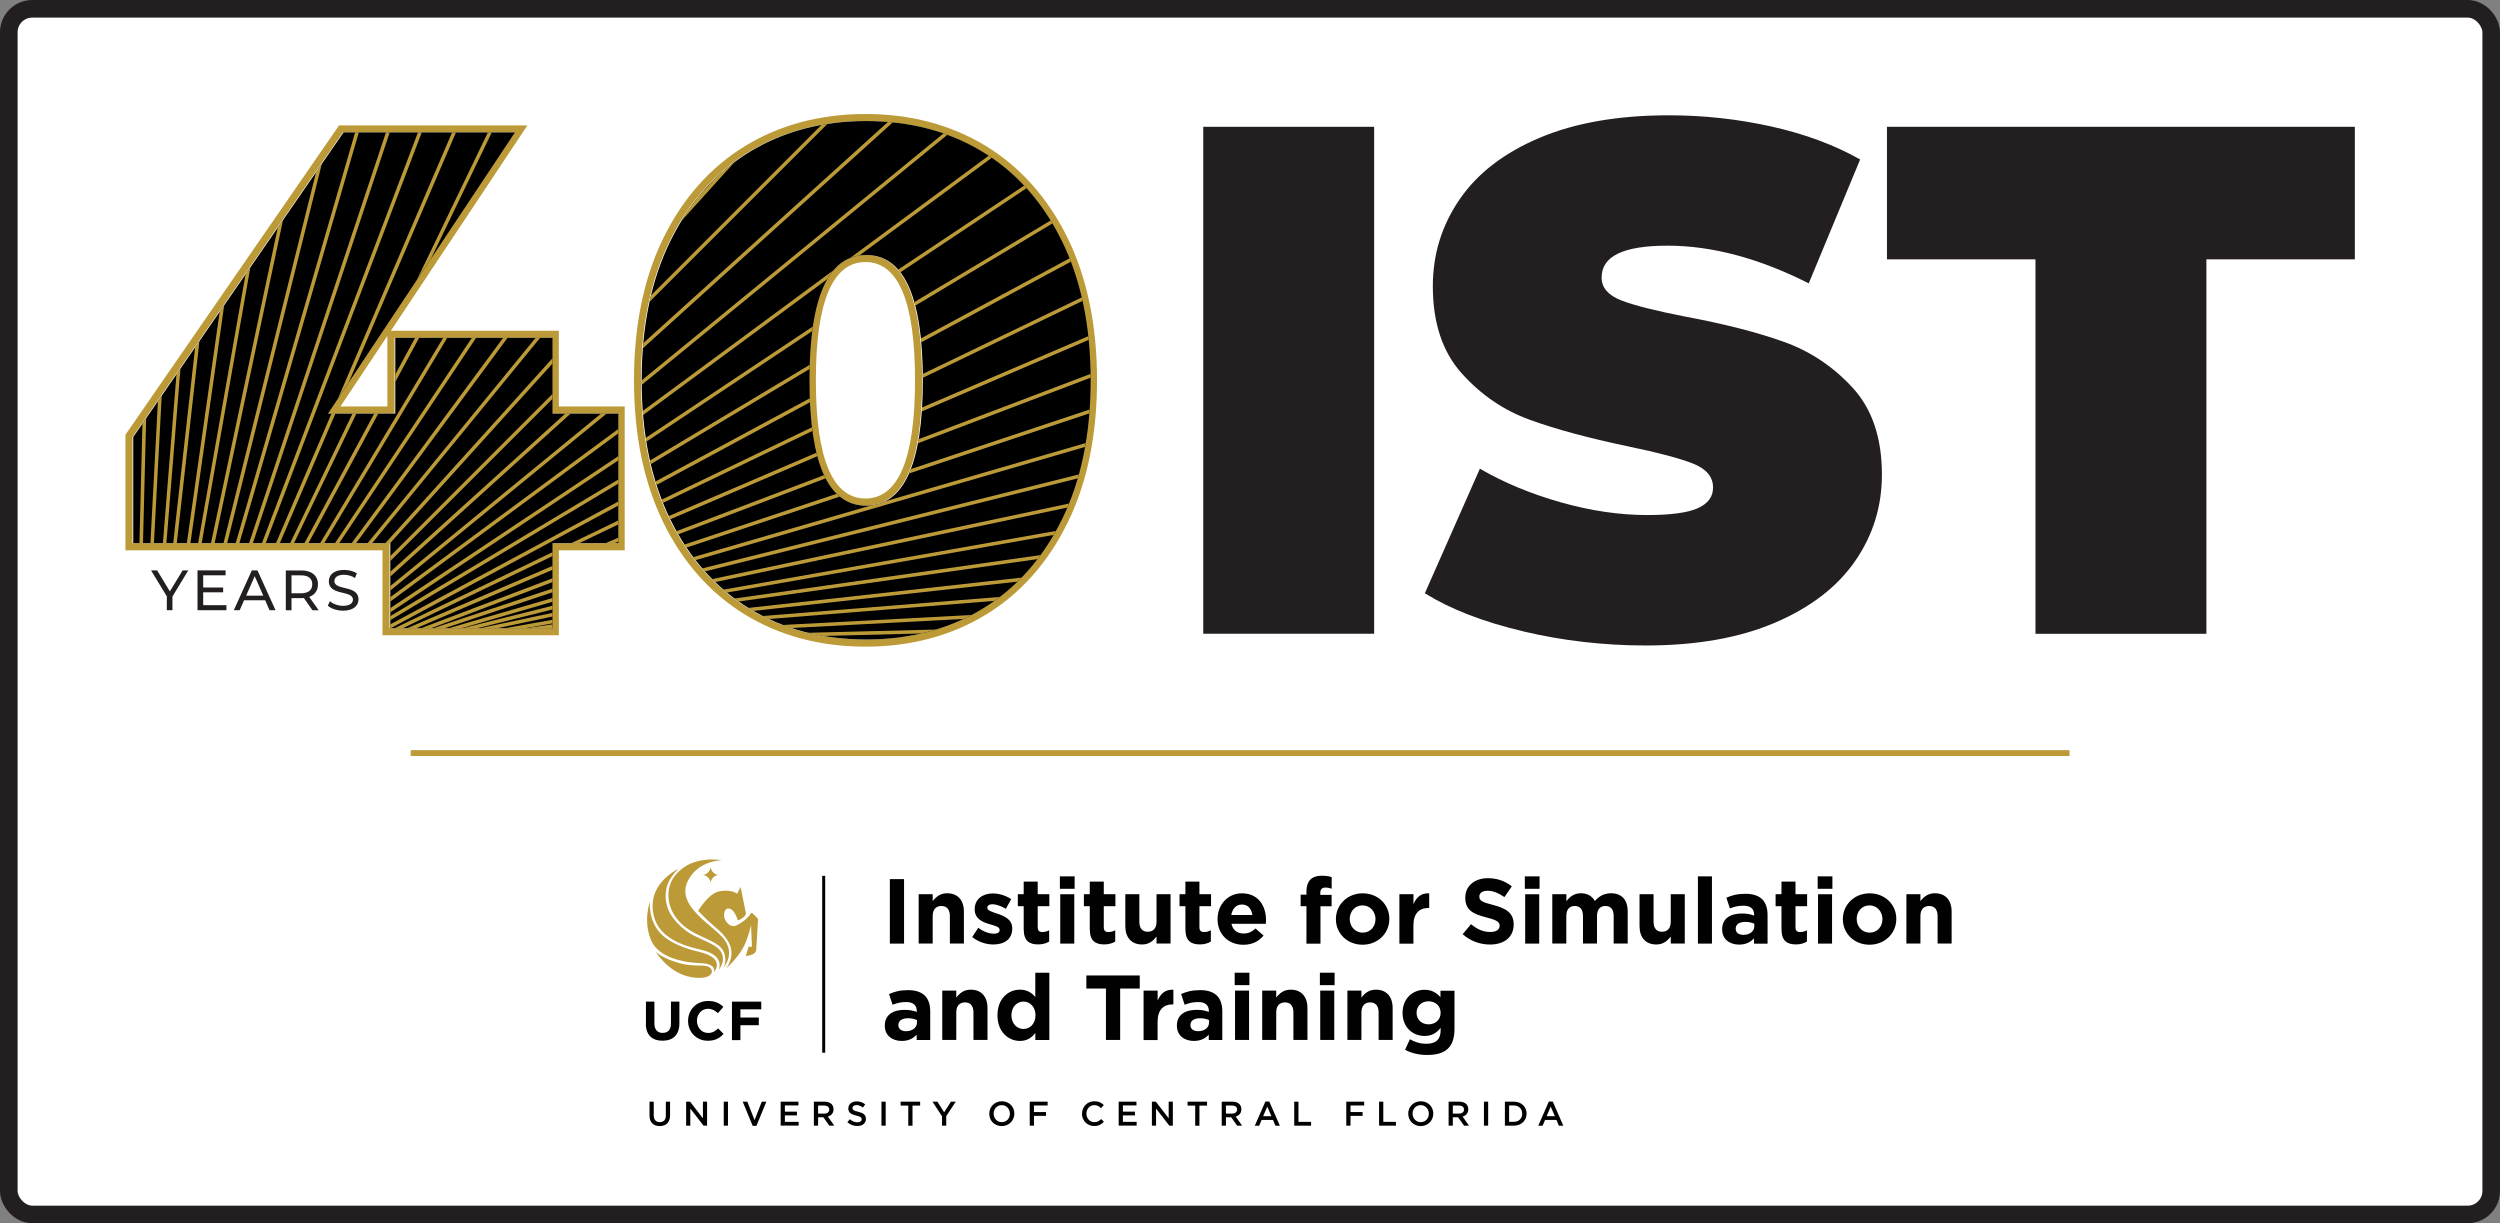 <?xml version="1.0" encoding="UTF-8"?>
<svg xmlns="http://www.w3.org/2000/svg" xmlns:xlink="http://www.w3.org/1999/xlink" id="Layer_2" viewBox="0 0 426.08 208.48" width="426.08px" height="208.48px">
  <rect x="0" y="0" width="426.08" height="208.48" fill="#808080" stroke="none"/>
  <defs>
    <style>.cls-1{fill:#fff;stroke:#231f20;stroke-width:3px;}.cls-1,.cls-2{stroke-miterlimit:10;}.cls-2{stroke:#bb9a37;}.cls-2,.cls-3{fill:none;}.cls-4{clip-path:url(#clippath-1);}.cls-5{clip-path:url(#clippath);}.cls-6{fill:#bb9a37;}.cls-7{fill:#231f20;}.cls-8{fill:#010101;}</style>
    <clipPath id="clippath">
      <polygon class="cls-3" points="94.16 57.57 67.37 57.57 67.37 70.49 55.9 70.49 87.76 22.57 58.55 22.57 22.71 74.47 22.71 92.57 66.52 92.57 66.52 107.06 94.16 107.06 94.16 92.57 105.38 92.57 105.38 70.49 94.16 70.49 94.16 57.57"></polygon>
    </clipPath>
    <clipPath id="clippath-1">
      <path class="cls-3" d="m180.99,88.53c3.26-6.64,4.89-14.54,4.89-23.72s-1.63-17.08-4.89-23.72c-3.26-6.64-7.77-11.71-13.52-15.21-5.75-3.5-12.37-5.25-19.85-5.25s-14.1,1.75-19.85,5.25c-5.75,3.5-10.26,8.57-13.52,15.21-3.26,6.64-4.89,14.54-4.89,23.72s1.63,17.08,4.89,23.72c3.26,6.64,7.76,11.71,13.52,15.21,5.75,3.5,12.37,5.25,19.85,5.25s14.1-1.75,19.85-5.25c5.75-3.5,10.26-8.57,13.52-15.21Zm-33.37-2.35c-6.44,0-9.66-7.12-9.66-21.36s3.22-21.36,9.66-21.36,9.66,7.12,9.66,21.36-3.22,21.36-9.66,21.36Z"></path>
    </clipPath>
  </defs>
  <g id="Layer_2-2">
    <rect class="cls-1" x="1.5" y="1.5" width="423.08" height="205.48" rx="4" ry="4"></rect>
    <rect class="cls-8" x="140.13" y="149.27" width=".51" height="30.15"></rect>
    <path class="cls-8" d="m110.7,190.12v-2.36h.72v2.33c0,.76.39,1.16,1.03,1.16s1.03-.38,1.03-1.13v-2.36h.72v2.32c0,1.22-.69,1.84-1.76,1.84s-1.74-.61-1.74-1.8Z"></path>
    <path class="cls-8" d="m116.94,187.76h.67l2.19,2.83v-2.83h.71v4.09h-.6l-2.26-2.91v2.91h-.71v-4.09Z"></path>
    <path class="cls-8" d="m123.35,187.76h.72v4.09h-.72v-4.09Z"></path>
    <path class="cls-8" d="m126.57,187.76h.8l1.23,3.14,1.23-3.14h.78l-1.69,4.12h-.64l-1.7-4.12Z"></path>
    <path class="cls-8" d="m133.05,187.76h3.03v.64h-2.31v1.06h2.05v.64h-2.05v1.1h2.34v.64h-3.06v-4.09Z"></path>
    <path class="cls-8" d="m138.72,187.76h1.82c.51,0,.92.15,1.18.41.22.22.34.53.34.88h0c0,.68-.4,1.09-.97,1.25l1.1,1.55h-.85l-1.01-1.43h-.9v1.43h-.72v-4.09Zm1.77,2.03c.51,0,.84-.27.84-.68h0c0-.45-.32-.69-.85-.69h-1.05v1.37h1.05Z"></path>
    <path class="cls-8" d="m144.42,191.26l.43-.51c.39.34.79.53,1.29.53.44,0,.72-.21.72-.51h0c0-.3-.16-.46-.92-.64-.87-.21-1.36-.47-1.36-1.22h0c0-.71.58-1.2,1.4-1.2.6,0,1.07.18,1.48.51l-.39.54c-.37-.27-.74-.42-1.11-.42-.42,0-.67.22-.67.49h0c0,.33.19.47.98.65.86.21,1.31.52,1.31,1.2h0c0,.78-.6,1.23-1.46,1.23-.63,0-1.22-.22-1.71-.65Z"></path>
    <path class="cls-8" d="m150.23,187.76h.72v4.09h-.72v-4.09Z"></path>
    <path class="cls-8" d="m154.8,188.43h-1.3v-.67h3.32v.67h-1.3v3.43h-.72v-3.43Z"></path>
    <path class="cls-8" d="m160.54,190.24l-1.62-2.48h.85l1.14,1.81,1.16-1.81h.82l-1.62,2.46v1.63h-.72v-1.61Z"></path>
    <path class="cls-8" d="m168.6,189.82h0c0-1.16.89-2.13,2.15-2.13s2.13.95,2.13,2.1h0c0,1.16-.89,2.13-2.15,2.13s-2.13-.95-2.13-2.1Zm3.52,0h0c0-.81-.58-1.47-1.39-1.47s-1.38.65-1.38,1.44h0c0,.81.58,1.46,1.39,1.46s1.38-.64,1.38-1.44Z"></path>
    <path class="cls-8" d="m175.5,187.76h3.05v.65h-2.33v1.12h2.06v.65h-2.06v1.67h-.72v-4.09Z"></path>
    <path class="cls-8" d="m184.41,189.82h0c0-1.17.87-2.13,2.11-2.13.75,0,1.21.26,1.6.64l-.46.53c-.33-.3-.68-.51-1.15-.51-.78,0-1.35.64-1.35,1.44h0c0,.81.57,1.46,1.35,1.46.5,0,.82-.2,1.17-.53l.46.47c-.43.44-.89.72-1.66.72-1.19,0-2.08-.93-2.08-2.1Z"></path>
    <path class="cls-8" d="m190.66,187.76h3.03v.64h-2.31v1.06h2.05v.64h-2.05v1.1h2.34v.64h-3.06v-4.09Z"></path>
    <path class="cls-8" d="m196.32,187.76h.67l2.19,2.83v-2.83h.71v4.09h-.6l-2.26-2.91v2.91h-.71v-4.09Z"></path>
    <path class="cls-8" d="m203.7,188.43h-1.3v-.67h3.32v.67h-1.3v3.43h-.72v-3.43Z"></path>
    <path class="cls-8" d="m208.23,187.76h1.82c.51,0,.92.15,1.18.41.22.22.34.53.34.88h0c0,.68-.4,1.09-.97,1.25l1.1,1.55h-.85l-1.01-1.43h-.9v1.43h-.72v-4.09Zm1.77,2.03c.51,0,.84-.27.84-.68h0c0-.45-.32-.69-.85-.69h-1.05v1.37h1.05Z"></path>
    <path class="cls-8" d="m215.66,187.74h.67l1.8,4.12h-.76l-.41-.99h-1.94l-.42.99h-.74l1.8-4.12Zm1.03,2.5l-.71-1.64-.7,1.64h1.41Z"></path>
    <path class="cls-8" d="m220.58,187.76h.72v3.44h2.15v.65h-2.87v-4.09Z"></path>
    <path class="cls-8" d="m229.45,187.76h3.05v.65h-2.33v1.12h2.06v.65h-2.06v1.67h-.72v-4.09Z"></path>
    <path class="cls-8" d="m235.04,187.76h.72v3.44h2.15v.65h-2.87v-4.09Z"></path>
    <path class="cls-8" d="m240,189.82h0c0-1.16.89-2.13,2.15-2.13s2.13.95,2.13,2.1h0c0,1.16-.89,2.13-2.14,2.13s-2.13-.95-2.13-2.1Zm3.52,0h0c0-.81-.58-1.47-1.39-1.47s-1.38.65-1.38,1.44h0c0,.81.58,1.46,1.39,1.46s1.38-.64,1.38-1.44Z"></path>
    <path class="cls-8" d="m246.9,187.76h1.82c.51,0,.92.15,1.18.41.22.22.34.53.34.88h0c0,.68-.4,1.09-.97,1.25l1.1,1.55h-.85l-1.01-1.43h-.9v1.43h-.72v-4.09Zm1.77,2.03c.51,0,.84-.27.84-.68h0c0-.45-.32-.69-.85-.69h-1.05v1.37h1.05Z"></path>
    <path class="cls-8" d="m252.91,187.76h.72v4.09h-.72v-4.09Z"></path>
    <path class="cls-8" d="m256.48,187.76h1.53c1.29,0,2.17.88,2.17,2.03h0c0,1.16-.89,2.06-2.17,2.06h-1.53v-4.09Zm.72.65v2.78h.81c.86,0,1.42-.58,1.42-1.38h0c0-.81-.56-1.4-1.42-1.4h-.81Z"></path>
    <path class="cls-8" d="m263.97,187.74h.67l1.8,4.12h-.76l-.41-.99h-1.94l-.42.99h-.74l1.8-4.12Zm1.03,2.5l-.71-1.64-.7,1.64h1.41Z"></path>
    <path class="cls-8" d="m110.09,174.46v-3.75h1.44v3.71c0,1.07.53,1.62,1.41,1.62s1.41-.53,1.41-1.57v-3.76h1.44v3.7c0,1.99-1.11,2.96-2.88,2.96s-2.84-.98-2.84-2.91Z"></path>
    <path class="cls-8" d="m117.27,174.01v-.02c0-1.86,1.4-3.39,3.42-3.39,1.24,0,1.98.41,2.59,1.01l-.92,1.06c-.51-.46-1.02-.74-1.68-.74-1.11,0-1.9.92-1.9,2.04v.02c0,1.12.78,2.06,1.9,2.06.75,0,1.21-.3,1.72-.77l.92.93c-.67.72-1.42,1.17-2.69,1.17-1.93,0-3.36-1.49-3.36-3.37Z"></path>
    <path class="cls-8" d="m124.75,170.71h4.99v1.31h-3.55v1.4h3.13v1.31h-3.13v2.54h-1.44v-6.56Z"></path>
    <path class="cls-6" d="m123.63,163.6c0-.54-.13-1.07-.38-1.58-.47-.94-1.96-1.63-3.41-2.29-.7-.32-1.41-.65-1.97-.99-2.69-1.63-3.57-3.62-3.84-5.01-.07-.38-.11-.76-.11-1.15,0-1.19.35-2.31.99-3.17,2.54-3.4,6.84-3,8.09-2.8-1.24.05-4.3.6-5.77,3.52-.29.57-.43,1.16-.43,1.74,0,2.38,2.43,4.43,4.37,6.08.67.57,1.31,1.11,1.79,1.61.86.9,1.3,1.87,1.3,2.86,0,1.16-.61,2.09-.97,2.54.23-.43.33-.9.33-1.38"></path>
    <path class="cls-6" d="m111.72,162.21c.59.5,1.82,1.32,4.13,1.96,1.18.33,2.27.36,3.15.38.79.02,1.42.04,1.81.25.32.18.52.47.52.76l-.02.17c-.11.44-.71.92-2.06.93-4.03.04-6.55-3-7.52-4.46"></path>
    <path class="cls-6" d="m118.99,155.23s1.67-2.81,3.4-3.26c2.1-.55,3.25.35,3.25.35l.58-1.15.89,4.39s.16.4-.58.9c-.73.5-.79.4-.79.4,0,0-.47-1.8-1.42-2-.94-.2-.94,1.05-.89,1.45.05.4.85,2.04,2.2,1.35,1.47-.75,2.15-1.7,2.15-1.7,0,0,.21-.5.42-.35.21.15,1,1,1,1l-.31,5.24s0,.65-.89.9c-.89.25-.89.2-.89.2l.47-1.6h.58l-.16-3.69s-.5,2.41-1.42,4c-1.1,1.9-2.88,3.44-2.88,3.44,0,0,1.13-1.34.95-2.98-.12-1.09-.59-2.34-2.94-4.28-1.33-1.1-2.72-2.61-2.72-2.61"></path>
    <path class="cls-6" d="m121.73,165.44c0-.17-.04-.32-.11-.46-.26-.5-.98-.78-2.13-.82-2.1-.07-7.12-.6-8.53-3.92-.45-1.07-.68-2.23-.68-3.46,0-1.4.3-2.54.5-3.16-.02.17-.04.48-.04.48,0,1.31.31,3.77,2.42,5.52,1.34,1.11,3.34,1.98,5.96,2.6,1.77.42,2.78,1.05,3.01,1.88l.05.35c0,.41-.18.85-.52,1.29.03-.11.07-.31.07-.31"></path>
    <path class="cls-6" d="m122.66,164.51c0-.24-.04-.49-.15-.76-.38-.9-1.45-1.54-3.18-1.92-4.52-.99-7.09-2.79-7.84-5.53-.18-.68-.27-1.31-.27-1.9,0-3.75,3.3-5.77,4.42-6.34-.6.56-1.88,1.95-2.12,3.7-.04.32-.07.63-.07.94,0,2.23,1.15,4.19,3.5,5.96.74.56,1.74,1.01,2.7,1.45,1.39.63,2.69,1.22,3.21,2.08.26.43.35.85.35,1.24,0,.8-.41,1.46-.69,1.82.07-.19.13-.44.13-.73"></path>
    <path class="cls-6" d="m122.53,149.12c-.73,0-1.41-.68-1.41-1.41,0,.73-.68,1.41-1.41,1.41.73,0,1.41.68,1.41,1.41,0-.73.68-1.41,1.41-1.41"></path>
    <path class="cls-8" d="m151.66,149.83h2.42v10.99h-2.42v-10.99Z"></path>
    <path class="cls-8" d="m156.57,152.4h2.39v1.19c.55-.71,1.26-1.35,2.46-1.35,1.81,0,2.86,1.19,2.86,3.12v5.45h-2.39v-4.69c0-1.13-.53-1.71-1.44-1.71s-1.49.58-1.49,1.71v4.69h-2.39v-8.41Z"></path>
    <path class="cls-8" d="m165.7,159.7l1.02-1.57c.91.66,1.87,1,2.65,1,.69,0,1-.25,1-.63v-.03c0-.52-.82-.69-1.74-.97-1.18-.35-2.51-.89-2.51-2.53v-.03c0-1.71,1.38-2.67,3.08-2.67,1.07,0,2.23.36,3.14.97l-.91,1.65c-.83-.49-1.66-.78-2.28-.78-.58,0-.88.25-.88.58v.03c0,.47.8.69,1.71,1,1.18.39,2.54.96,2.54,2.5v.03c0,1.87-1.4,2.72-3.22,2.72-1.18,0-2.5-.39-3.61-1.27Z"></path>
    <path class="cls-8" d="m174.47,158.43v-3.99h-1v-2.04h1v-2.15h2.39v2.15h1.98v2.04h-1.98v3.59c0,.55.24.82.77.82.44,0,.83-.11,1.18-.3v1.92c-.5.3-1.08.49-1.88.49-1.46,0-2.45-.58-2.45-2.53Z"></path>
    <path class="cls-8" d="m180.64,149.36h2.51v2.12h-2.51v-2.12Zm.06,3.05h2.39v8.41h-2.39v-8.41Z"></path>
    <path class="cls-8" d="m185.73,158.43v-3.99h-1v-2.04h1v-2.15h2.39v2.15h1.98v2.04h-1.98v3.59c0,.55.24.82.77.82.44,0,.83-.11,1.18-.3v1.92c-.5.3-1.08.49-1.88.49-1.46,0-2.45-.58-2.45-2.53Z"></path>
    <path class="cls-8" d="m191.79,157.85v-5.45h2.39v4.69c0,1.13.53,1.71,1.44,1.71s1.49-.58,1.49-1.71v-4.69h2.39v8.41h-2.39v-1.19c-.55.71-1.26,1.35-2.46,1.35-1.81,0-2.86-1.19-2.86-3.12Z"></path>
    <path class="cls-8" d="m202.03,158.43v-3.99h-1v-2.04h1v-2.15h2.39v2.15h1.98v2.04h-1.98v3.59c0,.55.24.82.77.82.44,0,.83-.11,1.18-.3v1.92c-.5.3-1.08.49-1.88.49-1.46,0-2.45-.58-2.45-2.53Z"></path>
    <path class="cls-8" d="m207.51,156.66v-.03c0-2.4,1.71-4.38,4.16-4.38,2.81,0,4.1,2.18,4.1,4.57,0,.19-.02.41-.03.63h-5.86c.24,1.08.99,1.65,2.06,1.65.8,0,1.38-.25,2.04-.86l1.37,1.21c-.79.97-1.92,1.57-3.44,1.57-2.53,0-4.4-1.77-4.4-4.35Zm5.93-.71c-.14-1.07-.77-1.79-1.77-1.79s-1.63.71-1.82,1.79h3.59Z"></path>
    <path class="cls-8" d="m222.66,154.44h-.99v-1.96h.99v-.53c0-.93.24-1.6.67-2.04.44-.44,1.08-.66,1.93-.66.75,0,1.26.09,1.7.24v1.98c-.35-.13-.67-.2-1.08-.2-.55,0-.86.28-.86.91v.33h1.93v1.95h-1.9v6.37h-2.39v-6.37Z"></path>
    <path class="cls-8" d="m227.68,156.66v-.03c0-2.42,1.95-4.38,4.57-4.38s4.54,1.93,4.54,4.35v.03c0,2.42-1.95,4.38-4.57,4.38s-4.54-1.93-4.54-4.35Zm6.75,0v-.03c0-1.24-.9-2.32-2.21-2.32s-2.18,1.05-2.18,2.29v.03c0,1.24.89,2.32,2.21,2.32s2.18-1.05,2.18-2.29Z"></path>
    <path class="cls-8" d="m238.51,152.4h2.39v1.7c.49-1.16,1.27-1.92,2.68-1.85v2.5h-.13c-1.59,0-2.56.96-2.56,2.97v3.11h-2.39v-8.41Z"></path>
    <path class="cls-8" d="m249.28,159.22l1.43-1.71c.99.82,2.02,1.33,3.28,1.33.99,0,1.59-.39,1.59-1.04v-.03c0-.61-.38-.93-2.21-1.4-2.21-.57-3.64-1.18-3.64-3.36v-.03c0-1.99,1.6-3.31,3.85-3.31,1.6,0,2.97.5,4.08,1.4l-1.26,1.82c-.97-.67-1.93-1.08-2.86-1.08s-1.41.42-1.41.96v.03c0,.72.47.96,2.37,1.44,2.23.58,3.48,1.38,3.48,3.3v.03c0,2.18-1.66,3.41-4.03,3.41-1.66,0-3.34-.58-4.66-1.76Z"></path>
    <path class="cls-8" d="m259.88,149.36h2.51v2.12h-2.51v-2.12Zm.06,3.05h2.39v8.41h-2.39v-8.41Z"></path>
    <path class="cls-8" d="m264.57,152.4h2.39v1.19c.55-.71,1.27-1.35,2.48-1.35,1.1,0,1.93.49,2.37,1.33.74-.86,1.62-1.33,2.76-1.33,1.77,0,2.84,1.07,2.84,3.09v5.48h-2.39v-4.69c0-1.13-.5-1.71-1.4-1.71s-1.44.58-1.44,1.71v4.69h-2.39v-4.69c0-1.13-.5-1.71-1.4-1.71s-1.44.58-1.44,1.71v4.69h-2.39v-8.41Z"></path>
    <path class="cls-8" d="m279.43,157.85v-5.45h2.39v4.69c0,1.13.53,1.71,1.44,1.71s1.49-.58,1.49-1.71v-4.69h2.39v8.41h-2.39v-1.19c-.55.71-1.26,1.35-2.46,1.35-1.81,0-2.86-1.19-2.86-3.12Z"></path>
    <path class="cls-8" d="m289.38,149.36h2.39v11.46h-2.39v-11.46Z"></path>
    <path class="cls-8" d="m293.51,158.4v-.03c0-1.84,1.4-2.68,3.39-2.68.85,0,1.46.14,2.06.35v-.14c0-.99-.61-1.54-1.81-1.54-.91,0-1.55.17-2.32.46l-.6-1.82c.93-.41,1.84-.67,3.27-.67,1.3,0,2.24.35,2.84.94.63.63.91,1.55.91,2.68v4.88h-2.31v-.91c-.58.64-1.38,1.07-2.54,1.07-1.59,0-2.89-.91-2.89-2.57Zm5.48-.55v-.42c-.41-.19-.94-.31-1.52-.31-1.02,0-1.65.41-1.65,1.16v.03c0,.64.53,1.02,1.3,1.02,1.11,0,1.87-.61,1.87-1.48Z"></path>
    <path class="cls-8" d="m303.62,158.43v-3.99h-1v-2.04h1v-2.15h2.39v2.15h1.98v2.04h-1.98v3.59c0,.55.24.82.77.82.44,0,.83-.11,1.18-.3v1.92c-.5.3-1.08.49-1.88.49-1.46,0-2.45-.58-2.45-2.53Z"></path>
    <path class="cls-8" d="m309.79,149.36h2.51v2.12h-2.51v-2.12Zm.06,3.05h2.39v8.41h-2.39v-8.41Z"></path>
    <path class="cls-8" d="m314.08,156.66v-.03c0-2.42,1.95-4.38,4.57-4.38s4.54,1.93,4.54,4.35v.03c0,2.42-1.95,4.38-4.57,4.38s-4.54-1.93-4.54-4.35Zm6.75,0v-.03c0-1.24-.9-2.32-2.21-2.32s-2.18,1.05-2.18,2.29v.03c0,1.24.89,2.32,2.21,2.32s2.18-1.05,2.18-2.29Z"></path>
    <path class="cls-8" d="m324.91,152.4h2.39v1.19c.55-.71,1.26-1.35,2.46-1.35,1.81,0,2.86,1.19,2.86,3.12v5.45h-2.39v-4.69c0-1.13-.53-1.71-1.44-1.71s-1.49.58-1.49,1.71v4.69h-2.39v-8.41Z"></path>
    <path class="cls-8" d="m150.8,174.82v-.03c0-1.84,1.4-2.68,3.39-2.68.85,0,1.46.14,2.06.35v-.14c0-.99-.61-1.54-1.81-1.54-.91,0-1.55.17-2.32.46l-.6-1.82c.93-.41,1.84-.67,3.27-.67,1.3,0,2.24.35,2.84.94.63.63.91,1.55.91,2.68v4.88h-2.31v-.91c-.58.64-1.38,1.07-2.54,1.07-1.59,0-2.89-.91-2.89-2.57Zm5.48-.55v-.42c-.41-.19-.94-.31-1.52-.31-1.02,0-1.65.41-1.65,1.16v.03c0,.64.53,1.02,1.3,1.02,1.11,0,1.87-.61,1.87-1.48Z"></path>
    <path class="cls-8" d="m160.59,168.83h2.39v1.19c.55-.71,1.26-1.35,2.46-1.35,1.81,0,2.86,1.19,2.86,3.12v5.45h-2.39v-4.69c0-1.13-.53-1.71-1.44-1.71s-1.49.58-1.49,1.71v4.69h-2.39v-8.41Z"></path>
    <path class="cls-8" d="m170,173.05v-.03c0-2.81,1.84-4.35,3.83-4.35,1.27,0,2.06.58,2.62,1.26v-4.14h2.39v11.46h-2.39v-1.21c-.58.78-1.38,1.37-2.62,1.37-1.96,0-3.83-1.54-3.83-4.35Zm6.48,0v-.03c0-1.4-.93-2.32-2.04-2.32s-2.06.91-2.06,2.32v.03c0,1.4.94,2.32,2.06,2.32s2.04-.93,2.04-2.32Z"></path>
    <path class="cls-8" d="m188.49,168.48h-3.34v-2.23h9.1v2.23h-3.34v8.76h-2.42v-8.76Z"></path>
    <path class="cls-8" d="m194.91,168.83h2.39v1.7c.49-1.16,1.27-1.92,2.68-1.85v2.5h-.13c-1.59,0-2.56.96-2.56,2.97v3.11h-2.39v-8.41Z"></path>
    <path class="cls-8" d="m200.58,174.82v-.03c0-1.84,1.4-2.68,3.39-2.68.85,0,1.46.14,2.06.35v-.14c0-.99-.61-1.54-1.81-1.54-.91,0-1.55.17-2.32.46l-.6-1.82c.93-.41,1.84-.67,3.27-.67,1.3,0,2.24.35,2.84.94.63.63.91,1.55.91,2.68v4.88h-2.31v-.91c-.58.64-1.38,1.07-2.54,1.07-1.59,0-2.89-.91-2.89-2.57Zm5.48-.55v-.42c-.41-.19-.94-.31-1.52-.31-1.02,0-1.65.41-1.65,1.16v.03c0,.64.53,1.02,1.3,1.02,1.11,0,1.87-.61,1.87-1.48Z"></path>
    <path class="cls-8" d="m210.43,165.78h2.51v2.12h-2.51v-2.12Zm.06,3.05h2.39v8.41h-2.39v-8.41Z"></path>
    <path class="cls-8" d="m215.12,168.83h2.39v1.19c.55-.71,1.26-1.35,2.46-1.35,1.81,0,2.86,1.19,2.86,3.12v5.45h-2.39v-4.69c0-1.13-.53-1.71-1.44-1.71s-1.49.58-1.49,1.71v4.69h-2.39v-8.41Z"></path>
    <path class="cls-8" d="m224.95,165.78h2.51v2.12h-2.51v-2.12Zm.06,3.05h2.39v8.41h-2.39v-8.41Z"></path>
    <path class="cls-8" d="m229.64,168.83h2.39v1.19c.55-.71,1.26-1.35,2.46-1.35,1.81,0,2.86,1.19,2.86,3.12v5.45h-2.39v-4.69c0-1.13-.53-1.71-1.44-1.71s-1.49.58-1.49,1.71v4.69h-2.39v-8.41Z"></path>
    <path class="cls-8" d="m239.47,178.91l.82-1.79c.86.49,1.73.77,2.84.77,1.63,0,2.4-.78,2.4-2.29v-.41c-.71.85-1.48,1.37-2.75,1.37-1.96,0-3.74-1.43-3.74-3.92v-.03c0-2.51,1.81-3.92,3.74-3.92,1.3,0,2.07.55,2.72,1.26v-1.1h2.39v6.51c0,1.51-.36,2.61-1.07,3.31-.78.79-1.99,1.13-3.63,1.13-1.37,0-2.65-.31-3.72-.88Zm6.06-6.28v-.03c0-1.15-.89-1.95-2.06-1.95s-2.04.8-2.04,1.95v.03c0,1.16.88,1.95,2.04,1.95s2.06-.8,2.06-1.95Z"></path>
    <path class="cls-7" d="m29.39,101.65v2.35h-.96v-2.37l-2.69-4.42h1.04l2.17,3.58,2.18-3.58h.96l-2.69,4.44Z"></path>
    <path class="cls-7" d="m38.59,103.16v.84h-4.93v-6.79h4.79v.84h-3.82v2.08h3.4v.82h-3.4v2.19h3.96Z"></path>
    <path class="cls-7" d="m45.21,102.3h-3.61l-.75,1.7h-1l3.07-6.79h.96l3.08,6.79h-1.02l-.75-1.7Zm-.34-.78l-1.46-3.32-1.46,3.32h2.93Z"></path>
    <path class="cls-7" d="m53.25,104l-1.46-2.08c-.14,0-.28.02-.43.02h-1.68v2.07h-.97v-6.79h2.65c1.76,0,2.83.89,2.83,2.37,0,1.05-.54,1.8-1.49,2.14l1.61,2.28h-1.06Zm-.03-4.42c0-.97-.65-1.52-1.89-1.52h-1.65v3.05h1.65c1.24,0,1.89-.56,1.89-1.53Z"></path>
    <path class="cls-7" d="m55.87,103.22l.36-.76c.5.46,1.37.79,2.24.79,1.17,0,1.68-.46,1.68-1.05,0-1.66-4.11-.61-4.11-3.13,0-1.05.82-1.94,2.6-1.94.8,0,1.62.21,2.18.6l-.32.78c-.59-.38-1.26-.55-1.86-.55-1.15,0-1.65.48-1.65,1.08,0,1.66,4.11.62,4.11,3.11,0,1.04-.83,1.93-2.63,1.93-1.04,0-2.05-.35-2.6-.85Z"></path>
    <path class="cls-6" d="m95.24,69.28v-12.91h-28.62l22.02-33.12,1.25-1.88h-32.1l-.36.52-35.84,51.9-.21.31v19.69h43.81v14.48h30.06v-14.48h11.22v-24.51h-11.22Zm10.01,23.3h-11.22v14.48h-27.64v-14.48H22.59v-18.1L58.43,22.57h29.21l-31.86,47.91h11.47v-12.91h26.79v12.91h11.22v22.09Zm-39.23-35v11.7h-8l8-12.03v.32Z"></path>
    <path class="cls-6" d="m181.96,40.57c-3.35-6.82-8.05-12.1-13.97-15.71-5.92-3.6-12.81-5.43-20.48-5.43s-14.57,1.83-20.48,5.43c-5.93,3.61-10.63,8.89-13.97,15.71-3.33,6.77-5.01,14.93-5.01,24.25s1.69,17.47,5.01,24.25c3.35,6.82,8.05,12.1,13.97,15.71,5.92,3.6,12.81,5.43,20.48,5.43s14.56-1.83,20.48-5.43c5.93-3.61,10.63-8.89,13.97-15.71,3.33-6.77,5.01-14.93,5.01-24.25s-1.69-17.47-5.01-24.25Zm-34.46,68.42c-7.48,0-14.1-1.75-19.85-5.25-5.75-3.5-10.26-8.57-13.52-15.21-3.26-6.64-4.89-14.54-4.89-23.72s1.63-17.08,4.89-23.72c3.26-6.64,7.76-11.71,13.52-15.21,5.75-3.5,12.37-5.25,19.85-5.25s14.1,1.75,19.85,5.25c5.75,3.5,10.26,8.57,13.52,15.21,3.26,6.64,4.89,14.54,4.89,23.72s-1.63,17.08-4.89,23.72c-3.26,6.64-7.77,11.71-13.52,15.21-5.75,3.5-12.37,5.25-19.85,5.25Z"></path>
    <path class="cls-6" d="m147.5,43.45c-6.44,0-9.66,7.12-9.66,21.36s3.22,21.36,9.66,21.36,9.66-7.12,9.66-21.36-3.22-21.36-9.66-21.36Zm0,41.51c-5.6,0-8.45-6.78-8.45-20.15s2.84-20.15,8.45-20.15,8.45,6.78,8.45,20.15-2.84,20.15-8.45,20.15Z"></path>
    <polygon points="94.16 57.57 67.37 57.57 67.37 70.49 55.9 70.49 87.76 22.57 58.55 22.57 22.71 74.47 22.71 92.57 66.52 92.57 66.52 107.06 94.16 107.06 94.16 92.57 105.38 92.57 105.38 70.49 94.16 70.49 94.16 57.57"></polygon>
    <path d="m180.99,88.53c3.26-6.64,4.89-14.54,4.89-23.72s-1.63-17.08-4.89-23.72c-3.26-6.64-7.77-11.71-13.52-15.21-5.75-3.5-12.37-5.25-19.85-5.25s-14.1,1.75-19.85,5.25c-5.75,3.5-10.26,8.57-13.52,15.21-3.26,6.64-4.89,14.54-4.89,23.72s1.63,17.08,4.89,23.72c3.26,6.64,7.76,11.71,13.52,15.21,5.75,3.5,12.37,5.25,19.85,5.25s14.1-1.75,19.85-5.25c5.75-3.5,10.26-8.57,13.52-15.21Zm-33.37-2.35c-6.44,0-9.66-7.12-9.66-21.36s3.22-21.36,9.66-21.36,9.66,7.12,9.66,21.36-3.22,21.36-9.66,21.36Z"></path>
    <g class="cls-5">
      <rect class="cls-6" x="-154.55" y="109.33" width="872.74" height=".6"></rect>
      <rect class="cls-6" x="-150.28" y="104.34" width="851.2" height=".61" transform="translate(-2.57 7.02) rotate(-1.45)"></rect>
      <rect class="cls-6" x="-146.3" y="99.35" width="830.25" height=".6" transform="translate(-4.88 14.32) rotate(-3.02)"></rect>
      <rect class="cls-6" x="-142.63" y="94.35" width="809.93" height=".6" transform="translate(-6.74 21.33) rotate(-4.6)"></rect>
      <rect class="cls-6" x="-139.31" y="89.36" width="790.3" height=".61" transform="translate(-8.33 28.77) rotate(-6.33)"></rect>
      <rect class="cls-6" x="-136.35" y="84.37" width="771.4" height=".61" transform="translate(-9.43 35.9) rotate(-8.08)"></rect>
      <rect class="cls-6" x="-133.79" y="79.37" width="753.29" height=".6" transform="translate(-10.16 43.45) rotate(-10.01)"></rect>
      <rect class="cls-6" x="-131.65" y="74.38" width="736.03" height=".61" transform="translate(-10.34 50.54) rotate(-11.95)"></rect>
      <rect class="cls-6" x="-129.97" y="69.39" width="719.68" height=".61" transform="translate(-10.03 57.72) rotate(-14.01)"></rect>
      <rect class="cls-6" x="-128.78" y="64.39" width="704.3" height=".61" transform="translate(-9.18 64.91) rotate(-16.21)"></rect>
      <rect class="cls-6" x="-128.1" y="59.4" width="689.96" height=".61" transform="translate(-7.75 71.65) rotate(-18.43)"></rect>
      <rect class="cls-6" x="-127.98" y="54.41" width="676.72" height=".61" transform="translate(-5.71 78.29) rotate(-20.8)"></rect>
      <rect class="cls-6" x="-128.44" y="49.41" width="664.66" height=".61" transform="translate(-3.09 84.39) rotate(-23.21)"></rect>
      <rect class="cls-6" x="-129.51" y="44.42" width="653.83" height=".6" transform="translate(.14 90.08) rotate(-25.71)"></rect>
      <rect class="cls-6" x="-131.24" y="39.43" width="644.29" height=".61" transform="translate(4 95.31) rotate(-28.32)"></rect>
      <rect class="cls-6" x="-133.64" y="34.43" width="636.11" height=".6" transform="translate(8.37 99.71) rotate(-30.93)"></rect>
      <rect class="cls-6" x="-136.75" y="29.44" width="629.34" height=".6" transform="translate(13.38 103.69) rotate(-33.69)"></rect>
      <rect class="cls-6" x="-140.59" y="24.45" width="624.02" height=".6" transform="translate(18.79 106.61) rotate(-36.42)"></rect>
      <rect class="cls-6" x="-145.17" y="19.45" width="620.2" height=".6" transform="translate(24.77 108.91) rotate(-39.29)"></rect>
      <rect class="cls-6" x="-150.51" y="14.46" width="617.89" height=".61" transform="translate(31 110.06) rotate(-42.11)"></rect>
      <rect class="cls-6" x="-156.62" y="9.47" width="617.12" height=".6" transform="translate(37.6 110.3) rotate(-45)"></rect>
      <rect class="cls-6" x="-163.49" y="4.47" width="617.89" height=".61" transform="translate(44.37 109.47) rotate(-47.89)"></rect>
      <rect class="cls-6" x="-171.14" y="-.52" width="620.2" height=".6" transform="translate(51.13 107.47) rotate(-50.71)"></rect>
      <rect class="cls-6" x="-179.55" y="-5.52" width="624.02" height=".61" transform="translate(58.01 104.47) rotate(-53.58)"></rect>
      <rect class="cls-6" x="-188.7" y="-10.51" width="629.34" height=".6" transform="translate(64.59 100.27) rotate(-56.31)"></rect>
      <rect class="cls-6" x="-198.58" y="-15.5" width="636.11" height=".6" transform="translate(71.11 95.1) rotate(-59.07)"></rect>
      <rect class="cls-6" x="-209.16" y="-20.5" width="644.29" height=".61" transform="translate(77.17 88.85) rotate(-61.68)"></rect>
      <rect class="cls-6" x="-220.42" y="-25.49" width="653.83" height=".6" transform="translate(82.98 81.68) rotate(-64.29)"></rect>
      <rect class="cls-6" x="-232.33" y="-30.48" width="664.66" height=".61" transform="translate(88.32 73.62) rotate(-66.79)"></rect>
      <rect class="cls-6" x="-244.86" y="-35.48" width="676.72" height=".61" transform="translate(93.17 64.72) rotate(-69.2)"></rect>
      <rect class="cls-6" x="-257.97" y="-40.47" width="689.96" height=".61" transform="translate(97.6 55.08) rotate(-71.57)"></rect>
      <rect class="cls-6" x="-271.64" y="-45.46" width="704.3" height=".61" transform="translate(101.41 44.76) rotate(-73.79)"></rect>
      <rect class="cls-6" x="-285.82" y="-50.46" width="719.68" height=".61" transform="translate(104.76 33.81) rotate(-75.99)"></rect>
      <rect class="cls-6" x="-300.49" y="-55.45" width="736.03" height=".61" transform="translate(107.5 22.33) rotate(-78.05)"></rect>
      <rect class="cls-6" x="-315.61" y="-60.44" width="753.29" height=".6" transform="translate(109.64 10.42) rotate(-79.99)"></rect>
      <rect class="cls-6" x="-331.16" y="-65.44" width="771.4" height=".61" transform="translate(111.36 -1.98) rotate(-81.92)"></rect>
      <rect class="cls-6" x="-347.1" y="-70.43" width="790.3" height=".61" transform="translate(112.39 -14.58) rotate(-83.61)"></rect>
      <rect class="cls-6" x="-363.41" y="-75.42" width="809.93" height=".6" transform="translate(113.1 -27.68) rotate(-85.4)"></rect>
      <rect class="cls-6" x="-380.07" y="-80.42" width="830.25" height=".6" transform="translate(113.21 -40.88) rotate(-86.98)"></rect>
      <rect class="cls-6" x="-397.03" y="-85.41" width="851.2" height=".61" transform="translate(112.92 -54.39) rotate(-88.55)"></rect>
      <rect class="cls-6" x="21.77" y="-526.47" width=".6" height="872.74"></rect>
    </g>
    <g class="cls-4">
      <rect class="cls-6" x="-154.55" y="109.33" width="872.74" height=".6"></rect>
      <rect class="cls-6" x="-150.28" y="104.34" width="851.2" height=".61" transform="translate(-2.57 7.02) rotate(-1.45)"></rect>
      <rect class="cls-6" x="-146.3" y="99.35" width="830.25" height=".6" transform="translate(-4.88 14.32) rotate(-3.02)"></rect>
      <rect class="cls-6" x="-142.63" y="94.35" width="809.93" height=".6" transform="translate(-6.74 21.33) rotate(-4.6)"></rect>
      <rect class="cls-6" x="-139.31" y="89.36" width="790.3" height=".61" transform="translate(-8.33 28.77) rotate(-6.33)"></rect>
      <rect class="cls-6" x="-136.35" y="84.37" width="771.4" height=".61" transform="translate(-9.43 35.9) rotate(-8.08)"></rect>
      <rect class="cls-6" x="-133.79" y="79.37" width="753.29" height=".6" transform="translate(-10.16 43.45) rotate(-10.01)"></rect>
      <rect class="cls-6" x="-131.65" y="74.38" width="736.03" height=".61" transform="translate(-10.34 50.54) rotate(-11.95)"></rect>
      <rect class="cls-6" x="-129.97" y="69.39" width="719.68" height=".61" transform="translate(-10.03 57.72) rotate(-14.01)"></rect>
      <rect class="cls-6" x="-128.78" y="64.39" width="704.3" height=".61" transform="translate(-9.18 64.91) rotate(-16.21)"></rect>
      <rect class="cls-6" x="-128.1" y="59.4" width="689.96" height=".61" transform="translate(-7.75 71.65) rotate(-18.43)"></rect>
      <rect class="cls-6" x="-127.98" y="54.41" width="676.72" height=".61" transform="translate(-5.71 78.29) rotate(-20.8)"></rect>
      <rect class="cls-6" x="-128.44" y="49.41" width="664.66" height=".61" transform="translate(-3.09 84.39) rotate(-23.21)"></rect>
      <rect class="cls-6" x="-129.51" y="44.42" width="653.83" height=".6" transform="translate(.14 90.08) rotate(-25.71)"></rect>
      <rect class="cls-6" x="-131.24" y="39.43" width="644.29" height=".61" transform="translate(4 95.31) rotate(-28.32)"></rect>
      <rect class="cls-6" x="-133.64" y="34.43" width="636.11" height=".6" transform="translate(8.37 99.71) rotate(-30.93)"></rect>
      <rect class="cls-6" x="-136.75" y="29.44" width="629.34" height=".6" transform="translate(13.38 103.69) rotate(-33.69)"></rect>
      <rect class="cls-6" x="-140.59" y="24.45" width="624.02" height=".6" transform="translate(18.79 106.61) rotate(-36.42)"></rect>
      <rect class="cls-6" x="-145.17" y="19.45" width="620.2" height=".6" transform="translate(24.77 108.91) rotate(-39.29)"></rect>
      <rect class="cls-6" x="-150.51" y="14.46" width="617.89" height=".61" transform="translate(31 110.06) rotate(-42.11)"></rect>
      <rect class="cls-6" x="-156.62" y="9.47" width="617.12" height=".6" transform="translate(37.6 110.3) rotate(-45)"></rect>
      <rect class="cls-6" x="-163.49" y="4.47" width="617.89" height=".61" transform="translate(44.37 109.47) rotate(-47.89)"></rect>
      <rect class="cls-6" x="-171.14" y="-.52" width="620.2" height=".6" transform="translate(51.13 107.47) rotate(-50.71)"></rect>
      <rect class="cls-6" x="-179.55" y="-5.52" width="624.02" height=".61" transform="translate(58.01 104.47) rotate(-53.58)"></rect>
      <rect class="cls-6" x="-188.7" y="-10.51" width="629.34" height=".6" transform="translate(64.59 100.27) rotate(-56.31)"></rect>
      <rect class="cls-6" x="-198.58" y="-15.5" width="636.11" height=".6" transform="translate(71.11 95.1) rotate(-59.07)"></rect>
      <rect class="cls-6" x="-209.16" y="-20.5" width="644.29" height=".61" transform="translate(77.17 88.85) rotate(-61.68)"></rect>
      <rect class="cls-6" x="-220.42" y="-25.49" width="653.83" height=".6" transform="translate(82.98 81.68) rotate(-64.29)"></rect>
      <rect class="cls-6" x="-232.33" y="-30.48" width="664.66" height=".61" transform="translate(88.32 73.62) rotate(-66.79)"></rect>
      <rect class="cls-6" x="-244.86" y="-35.48" width="676.72" height=".61" transform="translate(93.17 64.72) rotate(-69.2)"></rect>
      <rect class="cls-6" x="-257.97" y="-40.47" width="689.96" height=".61" transform="translate(97.6 55.08) rotate(-71.57)"></rect>
      <rect class="cls-6" x="-271.64" y="-45.46" width="704.3" height=".61" transform="translate(101.41 44.76) rotate(-73.79)"></rect>
      <rect class="cls-6" x="-285.82" y="-50.46" width="719.68" height=".61" transform="translate(104.76 33.81) rotate(-75.99)"></rect>
      <rect class="cls-6" x="-300.49" y="-55.45" width="736.03" height=".61" transform="translate(107.5 22.33) rotate(-78.05)"></rect>
      <rect class="cls-6" x="-315.61" y="-60.44" width="753.29" height=".6" transform="translate(109.64 10.42) rotate(-79.99)"></rect>
      <rect class="cls-6" x="-331.16" y="-65.44" width="771.4" height=".61" transform="translate(111.36 -1.98) rotate(-81.92)"></rect>
      <rect class="cls-6" x="-347.1" y="-70.43" width="790.3" height=".61" transform="translate(112.39 -14.58) rotate(-83.61)"></rect>
      <rect class="cls-6" x="-363.41" y="-75.42" width="809.93" height=".6" transform="translate(113.1 -27.68) rotate(-85.4)"></rect>
      <rect class="cls-6" x="-380.07" y="-80.42" width="830.25" height=".6" transform="translate(113.21 -40.88) rotate(-86.98)"></rect>
      <rect class="cls-6" x="-397.03" y="-85.41" width="851.2" height=".61" transform="translate(112.92 -54.39) rotate(-88.55)"></rect>
      <rect class="cls-6" x="21.77" y="-526.47" width=".6" height="872.74"></rect>
    </g>
    <path class="cls-7" d="m205.07,21.61h29.13v86.4h-29.13V21.61Z"></path>
    <path class="cls-7" d="m259.57,107.59c-6.79-1.6-12.37-3.77-16.73-6.48l9.38-21.23c4.11,2.39,8.72,4.3,13.82,5.74,5.1,1.44,10,2.16,14.69,2.16,4.03,0,6.91-.39,8.64-1.17,1.73-.78,2.59-1.95,2.59-3.52,0-1.81-1.13-3.17-3.39-4.07-2.26-.9-5.99-1.89-11.17-2.96-6.67-1.4-12.22-2.9-16.66-4.51-4.44-1.6-8.31-4.24-11.6-7.9-3.29-3.66-4.94-8.62-4.94-14.87,0-5.43,1.52-10.37,4.57-14.81,3.04-4.44,7.59-7.94,13.64-10.49,6.05-2.55,13.39-3.83,22.03-3.83,5.92,0,11.75.64,17.47,1.91,5.72,1.28,10.76,3.15,15.12,5.62l-8.76,21.11c-8.48-4.28-16.5-6.42-24.07-6.42s-11.23,1.81-11.23,5.43c0,1.73,1.11,3.02,3.33,3.89,2.22.86,5.88,1.79,10.99,2.78,6.58,1.23,12.14,2.65,16.66,4.26,4.52,1.6,8.46,4.22,11.79,7.84,3.33,3.62,5,8.56,5,14.81,0,5.43-1.52,10.35-4.57,14.75-3.05,4.4-7.59,7.9-13.64,10.49-6.05,2.59-13.39,3.89-22.03,3.89-7.16,0-14.13-.8-20.92-2.41Z"></path>
    <path class="cls-7" d="m346.9,44.2h-25.3v-22.59h79.74v22.59h-25.3v63.82h-29.13v-63.82Z"></path>
    <line class="cls-2" x1="70" y1="128.35" x2="352.71" y2="128.35"></line>
  </g>
</svg>
